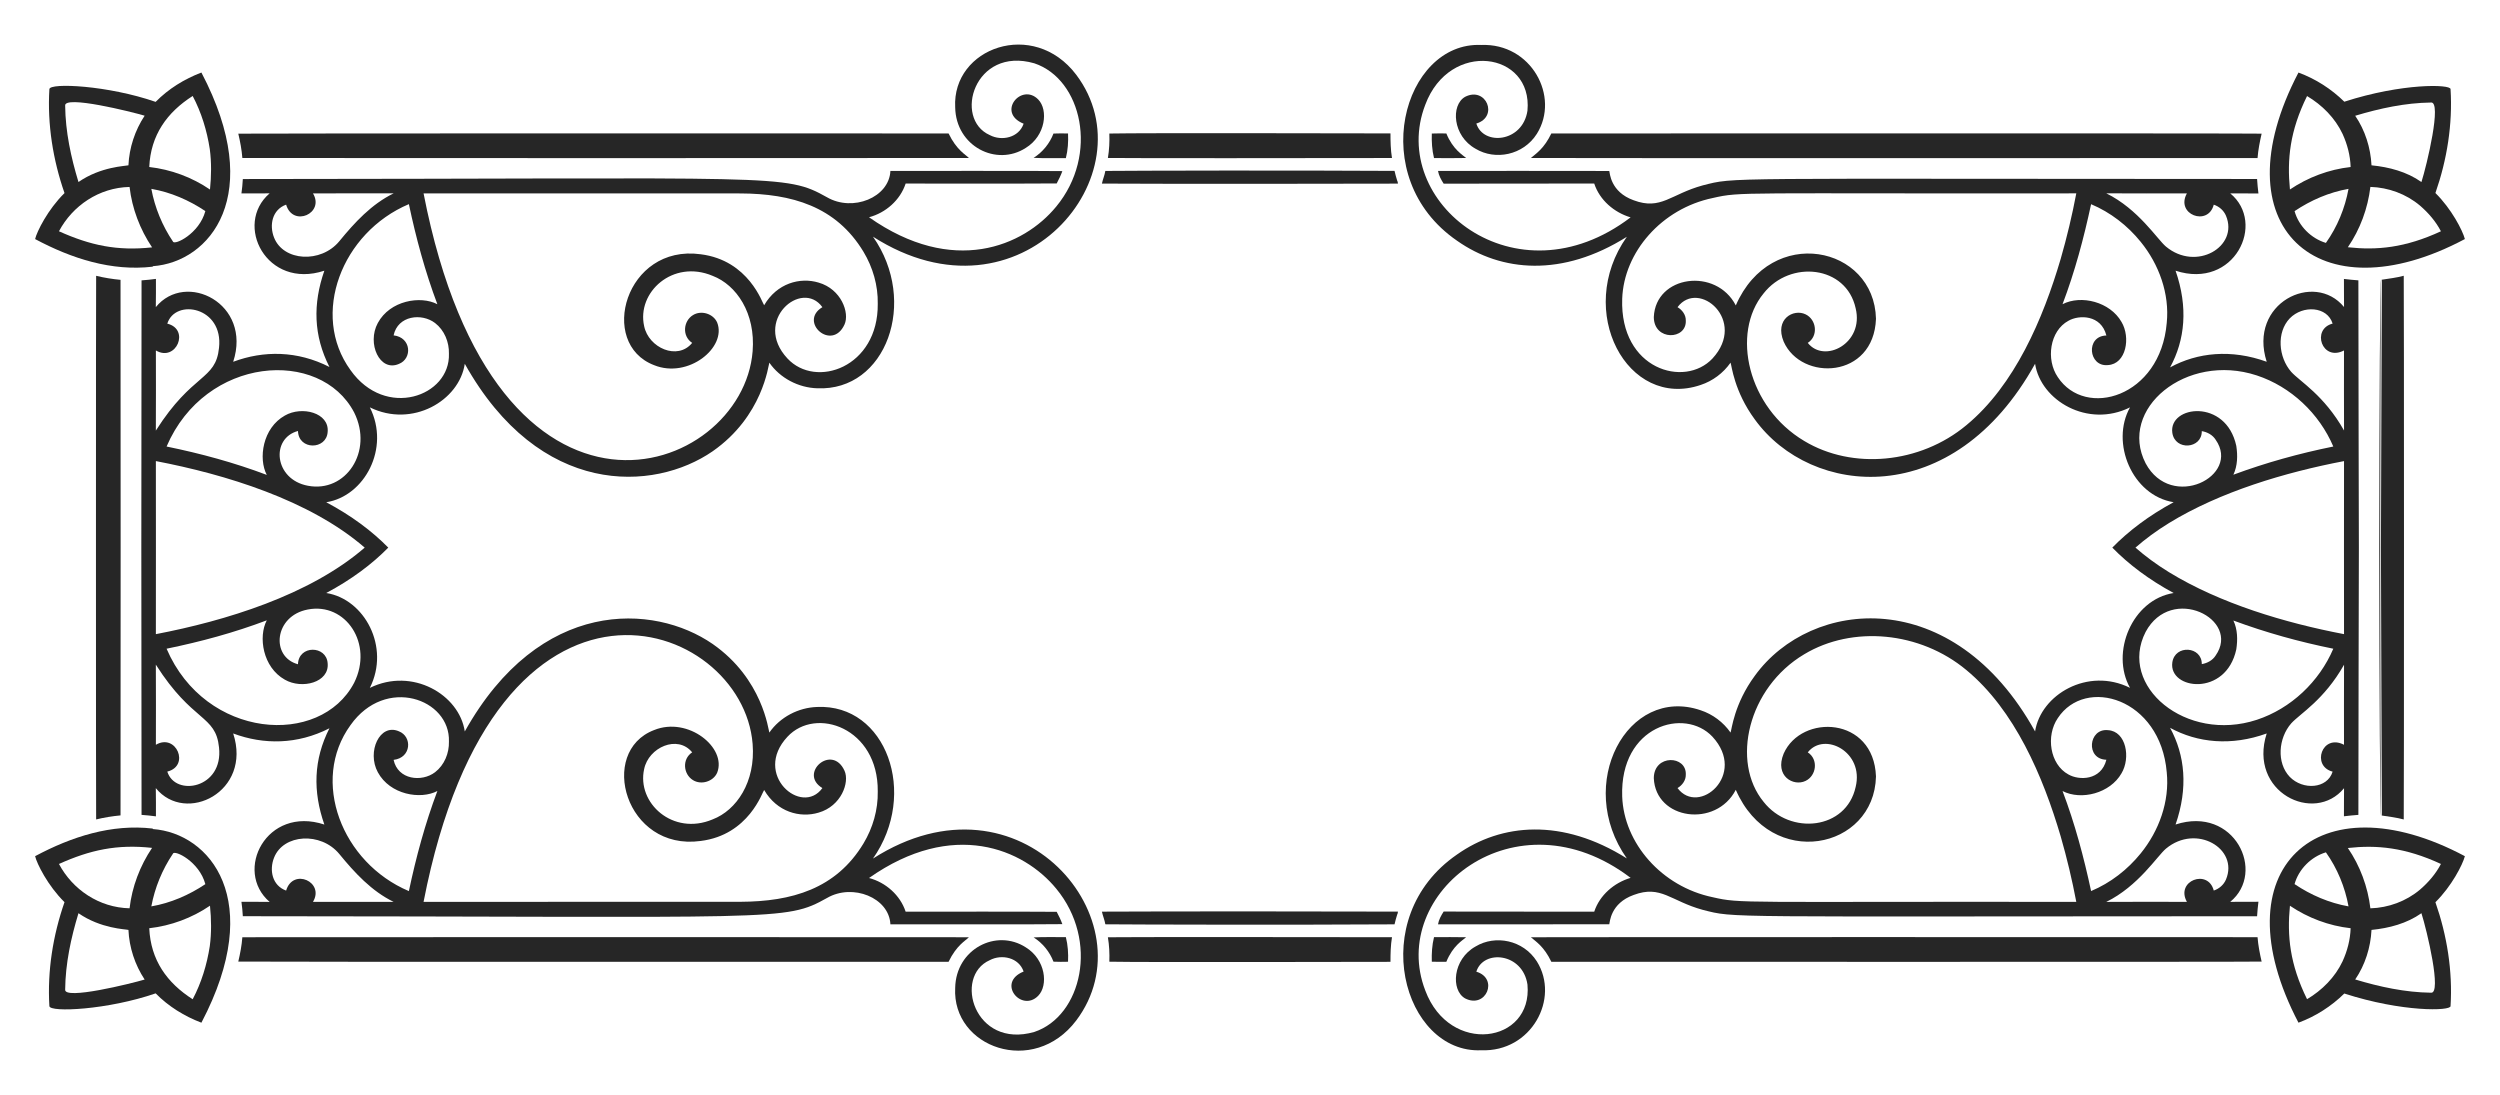 <?xml version="1.0" encoding="utf-8"?>

<!DOCTYPE svg PUBLIC "-//W3C//DTD SVG 1.1//EN" "http://www.w3.org/Graphics/SVG/1.1/DTD/svg11.dtd">
<svg version="1.1" id="Layer_1" xmlns="http://www.w3.org/2000/svg" xmlns:xlink="http://www.w3.org/1999/xlink" x="0px" y="0px"
	 viewBox="0 0 2634 1153.94" enable-background="new 0 0 2634 1153.94" xml:space="preserve">
<g>
	<path opacity="0.85" enable-background="new    " d="M2485.309,576.97c-0.164-73.56-0.416-165.673-0.52-281.589
		c-5.093-0.255-10.145-1.008-15.221-1.481c0.15,9.865-0.079,19.719,0.106,29.584c-31.3-38.247-101.308-4.213-81.481,57.676
		c-37.332-13.504-72.975-9.866-101.822,5.945c15.825-29.008,19.154-63.293,5.803-101.883c61.971,20.208,95.783-50.164,57.597-81.481
		c9.9,0.157,19.808-0.044,29.706,0.096c-0.702-5.059-1.035-10.162-1.43-15.256c-574.407-0.065-548.667-2.142-584.017,6.725
		c-34.027,9.325-44.034,26.478-72.836,15.695c-24.591-8.826-25.036-28.943-25.673-30.855c-60.139-0.167-120.289-0.044-180.436-0.061
		c0.789,4.866,3.325,9.32,5.945,13.432c52.878-0.236,105.758,0.061,158.638-0.149c5.716,17.44,20.964,30.521,38.334,35.65
		c-121.415,92.28-255.856-16.295-216.324-118.693c25.577-68.634,113.392-55.911,107.653,6.279
		c-4.999,33.528-46.489,37.267-53.879,13.563c23.857-7.157,10.229-39.511-11.863-28.128c-15.161,8.67-13.259,41.208,11.127,54.722
		c20.59,12.412,50.102,6.945,64.523-15.8c24.487-39.072-5.805-95.639-58.571-93.58c-81.852-3.771-122.925,139.157-25.594,206.213
		c46.822,33.041,110.986,38.672,178.964-4.112c-55.291,78.215,0.695,182.394,77.772,156.113
		c12.668-4.174,23.857-12.555,31.485-23.49c1.203,2.853,3.688,30.164,25.594,59.867c59.155,81.707,208.909,97.078,295.261-58.684
		c5.966,38.719,55.53,68.07,100.008,45.927c-20.809,37.272,2.296,92.964,45.971,99.92c-26.186,14.163-47.573,30.379-64.619,47.835
		c17.046,17.456,38.433,33.672,64.619,47.835c-43.675,6.957-66.78,62.649-45.971,99.92c-44.478-22.143-94.042,7.208-100.008,45.927
		c-86.352-155.761-236.106-140.39-295.261-58.684c-21.906,29.703-24.392,57.014-25.594,59.867
		c-7.628-10.934-18.817-19.316-31.485-23.49c-77.077-26.281-133.063,77.898-77.772,156.113
		c-67.978-42.785-132.142-37.154-178.964-4.112c-97.33,67.057-56.258,209.984,25.594,206.213
		c52.766,2.059,83.058-54.508,58.571-93.58c-14.421-22.745-43.933-28.212-64.523-15.8c-24.386,13.514-26.288,46.051-11.127,54.722
		c22.092,11.383,35.72-20.971,11.863-28.128c7.391-23.703,48.881-19.965,53.879,13.563c5.739,62.189-82.076,74.912-107.653,6.279
		c-39.532-102.398,94.909-210.973,216.324-118.693c-17.37,5.129-32.618,18.21-38.334,35.65c-52.88-0.21-105.76,0.087-158.638-0.149
		c-2.621,4.112-5.156,8.566-5.945,13.432c60.148-0.017,120.297,0.106,180.436-0.061c0.637-1.912,1.082-22.029,25.673-30.855
		c28.803-10.782,38.809,6.371,72.836,15.695c35.35,8.867,9.61,6.789,584.017,6.724c0.395-5.095,0.728-10.198,1.43-15.256
		c-9.899,0.14-19.806-0.062-29.706,0.096c38.186-31.318,4.374-101.689-57.597-81.481c13.35-38.59,10.022-72.876-5.803-101.883
		c28.847,15.812,64.49,19.449,101.822,5.945c-19.827,61.889,50.181,95.923,81.481,57.676c-0.185,9.865,0.044,19.719-0.106,29.584
		c5.076-0.473,10.128-1.227,15.221-1.481C2484.893,742.643,2485.145,650.53,2485.309,576.97z M2249.921,576.97
		c10.304-9.043,22.057-17.719,35.36-25.905c53.756-32.954,122.193-53.372,184.381-65.251c-0.031,30.386-0.046,60.771-0.053,91.156
		c0.006,30.385,0.021,60.77,0.053,91.156c-62.188-11.879-130.625-32.297-184.381-65.251
		C2271.978,594.689,2260.225,586.013,2249.921,576.97z M2353.093,500.158c4.446-9.417,4.62-20.219,3.077-30.337
		c-10.806-50.437-71.505-42.645-67.409-13.775c2.833,19.106,31.236,16.989,31.048-1.806c5.814,0.957,11.478,4.025,14.643,9.128
		c26.67,38.244-46.682,75.249-73.809,24.805c-29.334-57.002,42.546-117.135,117.096-92.625
		c35.975,11.845,65.847,40.157,80.63,74.904C2422.605,477.695,2387.332,487.463,2353.093,500.158z M2458.37,683.489
		c-14.783,34.746-44.656,63.059-80.63,74.904c-74.55,24.509-146.43-35.623-117.096-92.625
		c27.127-50.444,100.479-13.439,73.809,24.805c-3.166,5.103-8.829,8.171-14.643,9.128c0.188-18.795-28.215-20.911-31.048-1.806
		c-4.097,28.869,56.603,36.662,67.409-13.775c1.543-10.117,1.369-20.92-3.077-30.337
		C2387.332,666.477,2422.605,676.245,2458.37,683.489z M2412.477,335.433c13.861-14.233,39.571-12.687,45.173,5.498
		c-22.688,5.838-11.204,40.372,11.986,28.321c0,28.111-0.106,56.222,0.043,84.329c-21.13-37.367-46.436-51.576-55.651-61.788
		C2400.462,376.28,2398.406,350.183,2412.477,335.433z M2414.029,762.147c9.215-10.211,34.521-24.421,55.651-61.788
		c-0.149,28.107-0.043,56.218-0.043,84.329c-23.19-12.051-34.675,22.483-11.986,28.321c-5.602,18.185-31.313,19.731-45.173,5.498
		C2398.406,803.757,2400.462,777.66,2414.029,762.147z M2282.881,340.206c-6.635,78.327-85.721,101.297-114.791,57.124
		c-12.711-18.602-8.476-48.679,11.17-59.341c11.177-6.456,34.461-6.537,40.026,15.492c-22.174,0.543-18.904,33.257,1.587,31.171
		c19.389-1.03,24.139-29.221,14.319-45.506c-11.995-21.041-42.416-28.786-62.104-18.641c12.984-34.205,22.429-69.635,30.091-105.374
		c20.377,8.539,38.377,22.499,52.256,39.648C2274.717,278.487,2285.992,309.499,2282.881,340.206z M2255.435,899.161
		c-13.879,17.149-31.879,31.109-52.256,39.648c-7.662-35.739-17.107-71.169-30.091-105.374c19.688,10.145,50.109,2.4,62.104-18.641
		c9.82-16.285,5.071-44.476-14.319-45.506c-20.491-2.086-23.761,30.627-1.587,31.171c-5.564,22.029-28.849,21.949-40.026,15.492
		c-19.646-10.662-23.881-40.74-11.17-59.341c29.07-44.174,108.156-21.204,114.791,57.124
		C2285.992,844.442,2274.717,875.453,2255.435,899.161z M2304.124,203.73c-12.369,22.177,22.283,35.291,28.294,11.916
		c5.682,1.85,10.531,6.103,12.863,11.626c13.708,32.505-31.273,59.13-63.208,32.546c-9.01-7.454-29.035-39.518-62.902-56.133
		C2247.484,203.887,2275.803,203.792,2304.124,203.73z M2219.171,950.254c33.867-16.615,53.892-48.679,62.902-56.133
		c31.935-26.583,76.916,0.041,63.208,32.546c-2.332,5.523-7.181,9.776-12.863,11.626c-6.01-23.375-40.663-10.261-28.294,11.916
		C2275.803,950.148,2247.484,950.053,2219.171,950.254z M1804.57,208.623c30.161-6.928,26.235-4.423,383.011-4.893
		c-4.403,23.245-9.89,46.304-16.446,69.04c-18.586,63.149-48.412,133.09-99.358,175.21c-48.99,40.794-120.142,47.124-170.8,16.65
		c-59.521-35.384-77.448-113.489-42.797-155.561c27.861-35.49,87.115-29.443,96.948,15.783c9.045,36.983-33.041,58.521-50.45,36.414
		c11.399-7.38,9.196-24.605-2.36-30.101c-12.707-6.15-32.874,5.018-23.033,28.811c18.677,42.096,94.916,39.204,97.245-24.103
		c-1.779-77.055-110.566-99.57-147.697-14.081c-20.749-40.284-84.509-31.846-86.383,12.292c0.116,25.376,34.774,24.202,33.704,3.542
		c0.114-5.857-3.788-11.136-8.715-13.994c22.277-29.845,73.713,14.131,36.798,54.125c-29.276,31.207-97.629,11.686-95.089-62.963
		C1710.87,265.641,1750.736,219.76,1804.57,208.623z M1709.147,839.145c-2.54-74.649,65.813-94.17,95.089-62.963
		c36.914,39.995-14.522,83.97-36.798,54.125c4.927-2.858,8.829-8.137,8.715-13.994c1.069-20.66-33.588-21.834-33.704,3.542
		c1.874,44.138,65.634,52.576,86.383,12.292c37.131,85.489,145.919,62.973,147.697-14.081
		c-2.329-63.307-78.568-66.199-97.245-24.103c-9.841,23.794,10.326,34.962,23.033,28.811c11.556-5.496,13.758-22.721,2.36-30.101
		c17.409-22.107,59.495-0.569,50.45,36.414c-9.832,45.226-69.086,51.272-96.948,15.783
		c-34.651-42.072-16.724-120.178,42.797-155.561c50.659-30.474,121.811-24.144,170.8,16.651
		c50.946,42.12,80.772,112.061,99.358,175.21c6.556,22.736,12.043,45.795,16.446,69.04c-356.776-0.47-352.85,2.035-383.011-4.893
		C1750.736,934.18,1710.87,888.299,1709.147,839.145z"/>
	<path opacity="0.85" enable-background="new    " d="M2597,251.859c-2.421-9.108-14.098-31.794-31.048-48.496
		c12.214-35.003,18.255-72.372,15.95-109.45c0.242-5.277-51.085-6.436-111.933,13.249c-13.697-13.468-30.267-24.077-48.303-30.723
		C2336.718,238.716,2442.245,334.309,2597,251.859z M2417.546,222.451c17.132-11.522,36.484-19.878,56.852-23.472
		c-3.7,20.385-11.829,40.051-23.831,56.948C2434.959,251.228,2421.913,238.181,2417.546,222.451z M2549.705,216.629
		c8.839,7.609,16.678,16.668,22.052,27.05c-37.929,17.542-67.6,20.168-98.062,16.808c12.924-18.834,21.043-40.904,23.752-63.559
		C2516.387,197.479,2535.185,204.371,2549.705,216.629z M2551.224,191.788c-15.371-10.862-34.082-15.791-52.6-17.606
		c-0.929-18.475-6.726-36.887-17.177-52.214c25.883-7.785,52.625-13.599,79.754-13.941
		C2573.051,106.371,2556.94,173.892,2551.224,191.788z M2468.111,141.057c5.024,10.943,8.137,22.84,8.505,34.904
		c-22.815,2.534-44.927,10.847-63.946,23.683c-3.084-31.753-0.176-61.489,18.036-98.446
		C2446.578,110.606,2460.203,124.267,2468.111,141.057z"/>
	<path opacity="0.85" enable-background="new    " d="M2597,902.081c-2.421,9.108-14.098,31.794-31.048,48.496
		c12.214,35.003,18.255,72.372,15.95,109.45c0.242,5.277-51.085,6.436-111.933-13.249c-13.697,13.468-30.267,24.077-48.303,30.723
		C2336.718,915.224,2442.245,819.632,2597,902.081z M2417.546,931.489c17.132,11.522,36.484,19.878,56.852,23.472
		c-3.7-20.385-11.829-40.051-23.831-56.948C2434.959,902.712,2421.913,915.759,2417.546,931.489z M2549.705,937.311
		c8.839-7.609,16.678-16.668,22.052-27.05c-37.929-17.542-67.6-20.168-98.062-16.808c12.924,18.834,21.043,40.904,23.752,63.56
		C2516.387,956.461,2535.185,949.569,2549.705,937.311z M2551.224,962.152c-15.371,10.862-34.082,15.791-52.6,17.606
		c-0.929,18.475-6.726,36.887-17.177,52.214c25.883,7.785,52.625,13.599,79.754,13.941
		C2573.051,1047.569,2556.94,980.048,2551.224,962.152z M2468.111,1012.883c5.024-10.943,8.137-22.84,8.505-34.904
		c-22.815-2.534-44.927-10.847-63.946-23.682c-3.084,31.753-0.176,61.489,18.036,98.446
		C2446.578,1043.334,2460.203,1029.673,2468.111,1012.883z"/>
	<path opacity="0.85" enable-background="new    " d="M2532.836,576.97c-0.012-152.662-0.075-284.677-0.255-286.418
		c-7.548,2.042-15.344,2.954-23.051,4.14c0,0-0.56,129.796-0.977,282.279c0.417,152.483,0.977,282.279,0.977,282.279
		c7.707,1.186,15.502,2.098,23.051,4.14C2532.761,861.647,2532.824,729.632,2532.836,576.97z"/>
	<path opacity="0.85" enable-background="new    " d="M2507.765,576.97c0.098-152.092,0.394-281.604,1.004-282.824
		c-1.257,0.059-1.797,129.99-1.996,282.824c0.2,152.834,0.739,282.765,1.996,282.824
		C2508.159,858.574,2507.863,729.062,2507.765,576.97z"/>
	<path opacity="0.85" enable-background="new    " d="M2378.554,166.537c0.649-8.664,2.385-17.257,4.297-25.717
		c-3.062-0.472-746.654-0.21-748.365-0.208c-7.673,15.947-15.752,20.894-21.561,25.847
		C1651.171,166.723,2315.441,166.585,2378.554,166.537z"/>
	<path opacity="0.85" enable-background="new    " d="M2378.554,987.403c0.649,8.664,2.385,17.257,4.297,25.717
		c-3.062,0.471-746.654,0.21-748.365,0.208c-7.673-15.947-15.752-20.894-21.561-25.847
		C1651.171,987.217,2315.441,987.355,2378.554,987.403z"/>
	<path opacity="0.85" enable-background="new    " d="M1523.863,140.611c-5.095-0.07-10.206-0.115-15.309,0.087
		c-0.263,8.67,0.227,17.404,2.323,25.847c11.284,0.017,22.569,0.202,33.836-0.079
		C1541.067,163.255,1530.792,157.552,1523.863,140.611z"/>
	<path opacity="0.85" enable-background="new    " d="M1523.863,1013.329c-5.095,0.07-10.206,0.115-15.309-0.087
		c-0.263-8.67,0.227-17.404,2.323-25.847c11.284-0.017,22.569-0.202,33.836,0.079
		C1541.067,990.685,1530.792,996.388,1523.863,1013.329z"/>
	<path opacity="0.85" enable-background="new    " d="M1164.584,180.1c-0.736,4.568-2.665,8.812-3.603,13.328
		c0,0,84.042,0.557,311.886,0.036c-0.157-0.982-0.157-2.052-0.728-2.911c-1.095-3.454-2.043-6.962-2.86-10.497
		C1364.731,179.385,1194.168,179.779,1164.584,180.1z"/>
	<path opacity="0.85" enable-background="new    " d="M1164.584,973.84c-0.736-4.568-2.665-8.812-3.603-13.328
		c0,0,84.042-0.557,311.886-0.036c-0.157,0.982-0.157,2.052-0.728,2.911c-1.095,3.454-2.043,6.962-2.86,10.497
		C1364.731,974.555,1194.168,974.161,1164.584,973.84z"/>
	<path opacity="0.85" enable-background="new    " d="M1168.795,140.697c0.325,8.611-0.089,17.238-1.517,25.734
		c5.851,0.302,230.022,0.277,299.32,0.053c-1.428-8.585-1.587-17.255-1.596-25.927
		C1440.22,140.57,1204.235,139.928,1168.795,140.697z"/>
	<path opacity="0.85" enable-background="new    " d="M1168.795,1013.243c0.325-8.611-0.089-17.238-1.517-25.734
		c5.851-0.302,230.022-0.277,299.32-0.053c-1.428,8.585-1.587,17.255-1.596,25.927
		C1440.22,1013.37,1204.235,1014.012,1168.795,1013.243z"/>
	<path opacity="0.85" enable-background="new    " d="M409.091,576.97c-17.096-17.412-38.693-33.616-65.361-47.809
		c40.333-6.308,67.626-56.936,45.935-99.972c44.683,22.029,94.301-7.058,100.033-45.892
		c78.946,141.161,199.168,134.937,261.101,92.203c53.035-36.904,58.74-90.949,59.78-93.387c11.31,16.3,30.634,26.375,50.389,26.98
		c72.761,3.313,106.852-91.358,58.798-159.735c155.623,99.551,292.552-66.724,214.113-170.65
		c-44.975-59.336-130.872-28.382-127.488,34.415c0.736,40.986,43.386,62.729,74.371,42.71
		c21.046-12.933,23.886-40.113,13.073-51.064c-17.561-17.929-44.338,13.864-15.344,25.558c-5.036,14.838-23.1,18.6-35.589,12.029
		c-38.741-17.081-16.338-93.855,46.856-75.667c49.981,16.68,68.557,95.935,23.086,150.967
		c-34.492,41.997-108.83,73.427-197.235,11.231c17.561-4.621,32.905-18.079,38.587-35.502c53.054-0.009,106.119,0.236,159.156-0.123
		c2.202-4.227,4.367-8.488,5.945-12.986c-5.517-0.337-175.075-0.196-181.164-0.193c-1.245,27.962-39.656,43.504-66.776,27.75
		c-44.871-25.025-45.607-19.459-615.512-19.201c-0.333,5.059-0.675,10.135-1.456,15.159c9.909-0.07,19.808,0.106,29.698-0.096
		c-38.086,32.766-3.299,101.602,57.659,81.507c-12.215,35.066-11.45,68.345,5.358,101.446c-33.701-17.252-69.322-17.501-101.41-5.47
		c20.097-61.444-50.047-96.251-81.526-57.606c0.255-9.907,0.062-19.825,0.123-29.732c-5.033,0.569-10.056,1.314-15.151,1.551
		c-0.039,115.696-0.162,207.903-0.229,281.578c0.067,73.675,0.19,165.883,0.229,281.578c5.095,0.237,10.117,0.982,15.151,1.551
		c-0.062-9.907,0.132-19.825-0.123-29.732c31.478,38.645,101.622,3.839,81.526-57.606c32.088,12.031,67.709,11.781,101.41-5.47
		c-16.808,33.101-17.573,66.38-5.358,101.446c-60.958-20.095-95.745,48.74-57.659,81.507c-9.89-0.202-19.789-0.026-29.698-0.096
		c0.781,5.025,1.122,10.1,1.456,15.159c569.905,0.258,570.641,5.824,615.512-19.201c27.12-15.754,65.531-0.212,66.776,27.75
		c6.089,0.003,175.647,0.143,181.164-0.193c-1.579-4.498-3.743-8.759-5.945-12.986c-53.037-0.359-106.102-0.114-159.156-0.123
		c-5.682-17.423-21.026-30.88-38.587-35.502c88.405-62.196,162.744-30.766,197.235,11.231
		c45.47,55.033,26.894,134.288-23.086,150.967c-63.194,18.188-85.597-58.586-46.856-75.667c12.489-6.571,30.552-2.809,35.589,12.029
		c-28.994,11.694-2.218,43.487,15.344,25.559c10.813-10.951,7.973-38.131-13.073-51.064c-30.984-20.02-73.634,1.724-74.371,42.71
		c-3.385,62.797,82.513,93.751,127.488,34.415c78.438-103.927-58.491-270.202-214.113-170.65
		c48.054-68.377,13.963-163.048-58.798-159.735c-19.755,0.605-39.079,10.68-50.389,26.98c-1.04-2.438-6.745-56.483-59.78-93.387
		c-61.933-42.733-182.155-48.957-261.101,92.203c-5.732-38.835-55.35-67.921-100.033-45.892
		c21.691-43.036-5.602-93.664-45.935-99.972C370.398,610.586,391.994,594.382,409.091,576.97z M780.365,203.8
		c53.586,0.273,100.377,13.422,129.379,61.421c9.907,16.422,15.431,35.589,15.065,54.805c0.702,67.072-65.278,89.858-95.15,57.658
		c-37.116-39.728,15.108-84.182,36.809-54.064c-25.564,15.366,10.162,47.232,23.322,18.229c5.539-12.197-3.398-37.251-27.339-44.121
		c-19.615-5.92-43.905,0.743-57.342,23.876c-1.708-1.644-15.901-47.367-66.891-53.721c-79.265-10.905-108.695,94.122-49.022,116.868
		c35.975,14.559,76.793-18.771,66.409-44.953c-4.104-9.364-16.896-13.222-25.524-7.777c-10.018,6.089-11.821,21.974-0.806,29.25
		c-15.438,18.928-45.947,5.146-50.591-17.597c-8.03-35.623,30.169-70.769,72.213-53.02c25.027,9.601,45.291,39.296,42.077,79.429
		c-10.459,132.757-270.48,226.026-346.703-166.347C557.642,203.853,669.004,203.739,780.365,203.8z M446.271,950.201
		c76.222-392.373,336.244-299.104,346.703-166.347c3.214,40.133-17.05,69.828-42.077,79.429
		c-42.043,17.749-80.242-17.397-72.213-53.02c4.644-22.743,35.153-36.525,50.591-17.597c-11.014,7.276-9.212,23.161,0.806,29.25
		c8.628,5.445,21.421,1.587,25.524-7.777c10.384-26.182-30.434-59.512-66.409-44.953c-59.673,22.746-30.243,127.773,49.022,116.868
		c50.99-6.354,65.182-52.077,66.891-53.721c13.437,23.132,37.728,29.795,57.342,23.876c23.94-6.87,32.877-31.924,27.339-44.121
		c-13.16-29.003-48.886,2.863-23.322,18.229c-21.701,30.118-73.925-14.336-36.809-54.064c29.872-32.199,95.853-9.414,95.15,57.658
		c0.366,19.217-5.157,38.384-15.065,54.805c-29.003,47.999-75.794,61.147-129.379,61.421
		C669.004,950.201,557.642,950.087,446.271,950.201z M288.745,250.278c-5.141-12.957-2.113-29.288,12.714-34.668
		c7.148,24.212,40.909,9.077,28.294-11.872c28.328,0.07,56.657,0.089,84.978-0.017c-23.262,11.337-41.105,30.732-57.245,50.459
		C338.091,277.692,298.516,275.326,288.745,250.278z M357.486,899.76c16.14,19.727,33.983,39.122,57.245,50.459
		c-28.321-0.106-56.651-0.087-84.978-0.017c12.615-20.949-21.145-36.084-28.294-11.872c-14.828-5.38-17.855-21.711-12.714-34.668
		C298.516,878.614,338.091,876.248,357.486,899.76z M430.796,215.069c7.548,35.79,17.141,71.205,30.021,105.469
		c-17.754-9.308-49.953-3.977-62.753,19.789c-11.735,21.535,2.009,51.843,22.14,43.138c14.382-5.491,13.34-27.971-5.498-30.118
		c4.44-21,29.642-23.754,43.699-12.995c9.801,7.514,14.932,20.122,14.592,32.312c1.524,45.016-66.845,69.416-103.717,17.264
		C326.755,331.332,360.073,244.958,430.796,215.069z M369.28,764.011c36.872-52.152,105.241-27.752,103.717,17.264
		c0.34,12.19-4.791,24.798-14.592,32.312c-14.057,10.76-39.258,8.006-43.699-12.995c18.837-2.147,19.88-24.627,5.498-30.118
		c-20.131-8.705-33.875,21.603-22.14,43.138c12.8,23.766,44.999,29.097,62.753,19.789c-12.88,34.265-22.473,69.679-30.021,105.469
		C360.073,908.982,326.755,822.608,369.28,764.011z M164.238,369.245c21.369,12.579,36.279-22.268,12.021-28.259
		c8.435-26.91,59.357-17.679,54.501,25.505c-3.47,34.507-27.769,26.078-66.566,87.189C164.37,425.535,164.3,397.381,164.238,369.245
		z M164.194,700.26c38.797,61.111,63.096,52.682,66.566,87.189c4.855,43.185-46.067,52.415-54.501,25.505
		c24.258-5.992,9.349-40.839-12.021-28.26C164.3,756.559,164.37,728.405,164.194,700.26z M373.136,434.566
		c20.524,41.151-8.901,84.907-48.768,77.212c-35.613-6.678-39.433-49.923-10.434-57.701c0.661,20.464,29.999,20.003,31.283,1.052
		c1.936-20.329-27.149-27.668-45.084-17.308c-23.46,13.099-28.128,45.303-19.061,62.541c-34.256-12.969-69.715-22.56-105.567-29.908
		C216.444,374.884,337.518,366.482,373.136,434.566z M175.506,683.487c35.852-7.348,71.311-16.939,105.567-29.908
		c-9.067,17.238-4.399,49.443,19.061,62.541c17.935,10.36,47.02,3.021,45.084-17.308c-1.285-18.95-30.622-19.411-31.283,1.052
		c-28.999-7.779-25.179-51.023,10.434-57.701c39.867-7.695,69.291,36.06,48.768,77.212
		C337.518,787.458,216.444,779.056,175.506,683.487z M164.276,576.97c0.007-27.5-0.006-57.786-0.054-91.173
		c72.835,13.948,161.948,40.88,220.029,91.173c-58.081,50.293-147.194,77.225-220.029,91.173
		C164.27,634.756,164.283,604.47,164.276,576.97z"/>
	<path opacity="0.85" enable-background="new    " d="M1125.288,140.646c-5.112-0.114-10.234-0.185-15.345,0.072
		c-4.015,10.468-11.424,19.579-20.911,25.575c11.303,0.63,22.649,0.166,33.959,0.297
		C1125.148,158.128,1125.691,149.343,1125.288,140.646z"/>
	<path opacity="0.85" enable-background="new    " d="M1125.288,1013.294c-5.112,0.115-10.234,0.185-15.345-0.072
		c-4.015-10.468-11.424-19.579-20.911-25.575c11.303-0.63,22.649-0.166,33.959-0.297
		C1125.148,995.812,1125.691,1004.597,1125.288,1013.294z"/>
	<path opacity="0.85" enable-background="new    " d="M999.406,140.594c-1.708-0.002-741.194-0.193-748.337,0.227
		c1.963,8.426,3.637,17.001,4.269,25.646c33.706,0.19,735.433,0.191,765.505,0C1017.393,162.842,1007.931,158.231,999.406,140.594z"
		/>
	<path opacity="0.85" enable-background="new    " d="M999.406,1013.346c-1.708,0.002-741.194,0.193-748.337-0.227
		c1.963-8.426,3.637-17.001,4.269-25.646c33.706-0.19,735.433-0.191,765.505,0C1017.393,991.098,1007.931,995.709,999.406,1013.346z
		"/>
	<path opacity="0.85" enable-background="new    " d="M161.075,280.45c59.898-4.329,119.188-74.461,51.125-204.03
		c-17.949,6.83-34.721,17.16-48.213,30.914C113.766,89.92,52.4,86.998,52.029,93.911c-2.228,37.097,3.752,74.483,15.94,109.529
		C50.357,220.683,38.737,244.224,37,251.883c38.496,20.546,80.49,34.13,123.856,29.102
		C160.909,280.853,161.022,280.581,161.075,280.45z M182.249,254.541c-11.267-16.712-19.114-35.737-22.798-55.562
		c20.402,3.525,39.735,11.942,56.903,23.419C209.998,246.25,183.852,258.749,182.249,254.541z M203.01,101.127
		c9.207,17.421,15.029,36.518,18.019,55.957c1.876,14.117,1.649,28.453,0.21,42.605c-18.983-12.942-41.157-21.158-63.98-23.736
		C158.739,142.301,176.051,118.318,203.01,101.127z M68.659,111.387c-1.538-11.412,69.848,6.384,83.741,10.504
		c-10.223,15.475-16.237,33.766-17.079,52.292c-2.901,0.793-29.107,1.264-52.642,17.597
		C74.745,165.722,68.939,138.725,68.659,111.387z M62.126,243.669c14.322-26.971,42.253-45.998,74.388-46.699
		c2.595,22.719,10.979,44.691,23.708,63.657C123.388,264.629,95.074,258.494,62.126,243.669z"/>
	<path opacity="0.85" enable-background="new    " d="M161.075,873.49c59.898,4.329,119.188,74.461,51.125,204.03
		c-17.949-6.83-34.721-17.16-48.213-30.914c-50.222,17.414-111.587,20.336-111.958,13.423c-2.228-37.097,3.752-74.483,15.94-109.529
		C50.357,933.257,38.737,909.716,37,902.057c38.496-20.546,80.49-34.13,123.856-29.102
		C160.909,873.087,161.022,873.359,161.075,873.49z M182.249,899.399c-11.267,16.712-19.114,35.737-22.798,55.562
		c20.402-3.525,39.735-11.942,56.903-23.419C209.998,907.69,183.852,895.191,182.249,899.399z M203.01,1052.813
		c9.207-17.421,15.029-36.518,18.019-55.957c1.876-14.117,1.649-28.453,0.21-42.605c-18.983,12.942-41.157,21.158-63.98,23.736
		C158.739,1011.639,176.051,1035.622,203.01,1052.813z M68.659,1042.553c-1.538,11.412,69.848-6.384,83.741-10.504
		c-10.223-15.475-16.237-33.766-17.079-52.292c-2.901-0.793-29.107-1.264-52.642-17.597
		C74.745,988.218,68.939,1015.215,68.659,1042.553z M62.126,910.272c14.322,26.971,42.253,45.998,74.388,46.699
		c2.595-22.719,10.979-44.691,23.708-63.657C123.388,889.311,95.074,895.446,62.126,910.272z"/>
	<path opacity="0.85" enable-background="new    " d="M127.104,576.97c-0.027-145.077-0.076-269.572-0.112-282.123
		c-8.636-0.823-17.264-2.201-25.699-4.261c-0.134,1.561-0.187,133.615-0.194,286.384c0.007,152.769,0.06,284.823,0.194,286.384
		c8.435-2.06,17.062-3.437,25.699-4.261C127.028,846.542,127.077,722.047,127.104,576.97z"/>
</g>
</svg>
